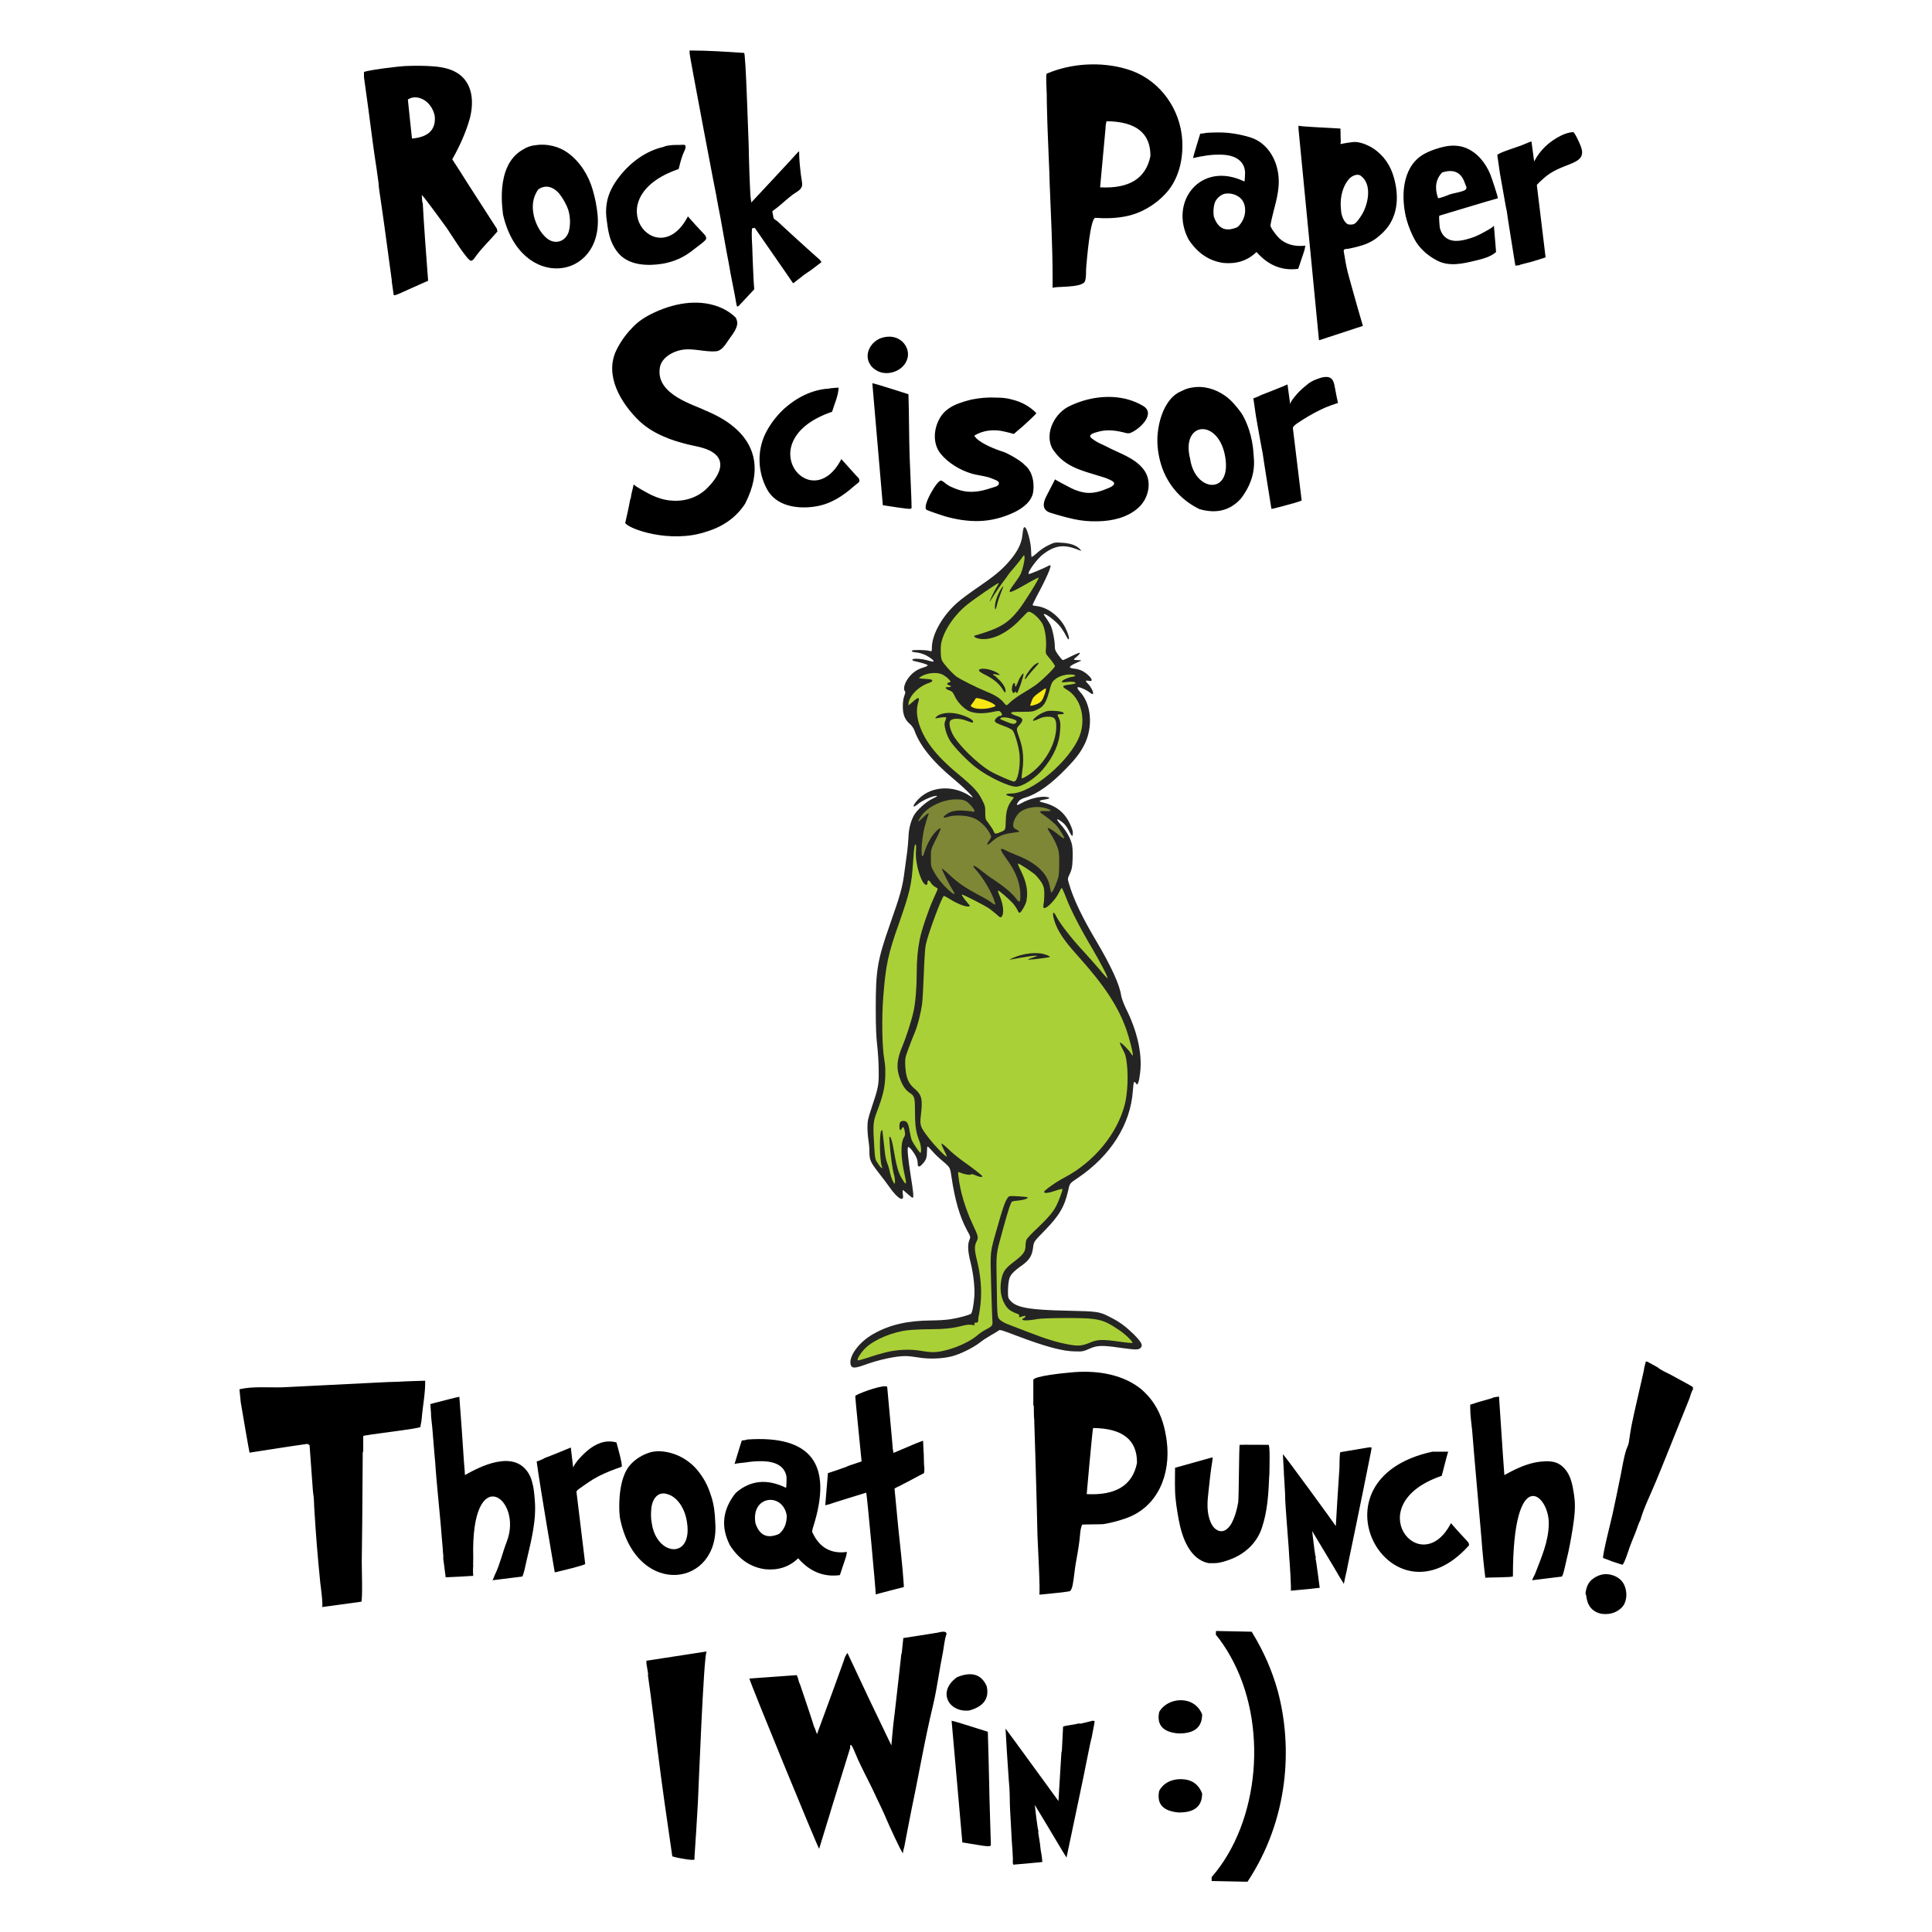 <svg xml:space="preserve" style="enable-background:new 0 0 792 792;" viewBox="0 0 792 792" y="0px" x="0px" xmlns:xlink="http://www.w3.org/1999/xlink" xmlns="http://www.w3.org/2000/svg" id="Layer_1" version="1.1">
<style type="text/css">
	.st0{fill:#010101;}
	.st1{fill:#EE2933;}
	.st2{fill:#FFFFFF;}
	.st3{fill:#9ACA3E;}
	.st4{fill:#191917;}
	.st5{fill:#F6EB16;}
	.st6{fill:#E11E26;}
	.st7{fill:#AFD136;}
	.st8{fill:#E7E86B;}
	.st9{fill:#CD5127;}
	.st10{fill:#99CA3E;}
	.st11{fill:#EE2733;}
	.st12{fill:#6ABD45;}
	.st13{fill:#F1F2F2;}
	.st14{fill:#151913;}
	.st15{fill:#DA1F26;}
	.st16{fill:#1B2119;}
	.st17{fill:#D91F26;}
	.st18{fill:#1A1A1A;}
	.st19{fill:#1A1B1A;}
	.st20{fill:#ED1C24;}
	.st21{fill:#8DC240;}
	.st22{fill:#9BCB3C;}
	.st23{fill:#00AEEF;}
	.st24{fill:#046937;}
	.st25{fill:#C1282D;}
	.st26{fill:#006838;}
	.st27{fill:#9AC03C;}
	.st28{fill:#DF222B;}
	.st29{fill:#040404;}
	.st30{fill:#FBB040;}
	.st31{fill:#0B9447;}
	.st32{fill:#F6E502;}
	.st33{fill:#C32026;}
	.st34{fill:#264E25;}
	.st35{fill:#DF647A;}
	.st36{fill:#EFC629;}
	.st37{fill:#EC1D25;}
	.st38{fill:#FFF9E8;}
	.st39{fill:#2B72BA;}
	.st40{fill:#FFD674;}
	.st41{fill:#252121;}
	.st42{fill:#252121;stroke:#252121;}
	.st43{fill:#74BF4C;}
	.st44{fill:#E5212E;}
	.st45{fill:#A5A5A5;}
	.st46{fill:#9ACA3C;}
	.st47{fill:#ED2A34;}
	.st48{fill:#6DBD46;}
	.st49{fill:#F2F2F2;}
	.st50{fill:#E02228;}
	.st51{fill:#AAAAAB;}
	.st52{fill:#DF1F2B;}
	.st53{fill:#92C43E;}
	.st54{fill:#E6E7E8;}
	.st55{fill:#0E0F10;}
	.st56{fill:#EADD3B;}
	.st57{fill:#F6F8F7;}
	.st58{fill:#ED7D22;}
	.st59{fill-rule:evenodd;clip-rule:evenodd;fill:#C32026;}
	.st60{fill-rule:evenodd;clip-rule:evenodd;fill:#1F2020;}
	.st61{fill-rule:evenodd;clip-rule:evenodd;fill:#6ABD45;}
	.st62{fill:#242424;}
	.st63{fill:#F7E504;}
	.st64{fill:none;}
	.st65{fill:#A8CF38;}
	.st66{fill:#009444;}
	.st67{fill:#F5EB0E;}
	.st68{fill:#020202;}
	.st69{fill:#E01F28;}
	.st70{fill:#AFD137;}
	.st71{fill:#9BCB3D;}
	.st72{fill:#7E8736;}
	.st73{fill:#F8E712;}
	.st74{fill:#AAD037;}
	.st75{fill:#C92030;}
	.st76{fill:#ABABAC;}
	.st77{fill:#E7E7E7;}
	.st78{fill:#00A14B;}
	.st79{fill:#D3AB2A;}
	.st80{fill:#65B145;}
	.st81{fill:#D9D8AD;}
	.st82{fill:#96712C;}
	.st83{fill:#231F20;}
	.st84{fill:#487D3A;}
	.st85{fill:#C92327;}
	.st86{fill:#3E6932;}
	.st87{fill:#DD2C26;}
	.st88{fill:#B82025;}
	.st89{fill:#EFECEA;}
	.st90{fill:#6DBE45;}
	.st91{fill:#EE3431;}
	.st92{stroke:#010101;}
	.st93{fill:#92C43F;}
	.st94{fill:#D2AB2A;}
	.st95{fill:#8FC048;}
	.st96{fill:#2B4720;}
	.st97{fill:#A3CE44;}
	.st98{fill:#010101;stroke:#010101;}
	.st99{fill:#060709;}
	.st100{fill:#8CC541;}
	.st101{fill:#E02429;}
	.st102{fill:#FBFCFC;}
	.st103{fill:#259949;}
	.st104{fill:#1C8BCC;}
	.st105{fill:#13773C;}
	.st106{fill:#ED1E24;}
	.st107{fill:#9BC13C;}
	.st108{fill:#244A23;}
	.st109{fill:#BB2025;}
	.st110{fill:#51B848;}
	.st111{fill:#BC2029;}
</style>
<g>
	<g>
		<path d="M348.8,559.7c-1.2-3.3,3.1-9.4,9.1-12.8c6.9-3.9,14-5.5,23.9-5.6c2.5,0,6-0.2,7.8-0.5
			c3.3-0.5,7.8-1.7,8.5-2.3c0.4-0.3,1-3.2,1.3-6.8c0.3-3.3-0.3-9.3-1.5-14.1c-1.2-4.6-1.3-7.4-0.5-9.3c0.5-1.2,0.5-1.3-1-4
			c-3-5.6-4.9-12.2-6.3-21.5c-0.6-4.2-0.6-4.2-3.4-6.6c-1.6-1.3-3.6-3.2-4.5-4.3c-0.9-1-1.8-1.9-1.9-1.9c-0.2,0-0.3,0.9-0.3,2
			c0,2.5-0.3,3.4-1.7,5c-1.4,1.6-2.1,1.6-2.1,0c0-0.7-0.2-1.8-0.5-2.4c-0.7-1.8-2.9-4.6-3.4-4.4c-0.5,0.3-0.1,4.6,1.1,12.2
			c1.1,6.7,1.2,8.6,0.7,8.6c-0.2,0-1.1-0.7-2.1-1.6c-1-0.9-1.8-1.6-1.9-1.6s-0.1,0.8,0,1.7c0.2,1.1,0.1,1.8-0.2,1.9
			c-0.8,0.5-3.1-1.6-5.3-4.8c-0.8-1.1-2.7-3.7-4.3-5.7c-3.5-4.5-3.9-5.4-3.9-8.8c0-1.5-0.2-3.6-0.4-4.8c-0.2-1.1-0.4-3.4-0.4-5.1
			c0-2.7,0.2-3.5,1.6-7.8c2.9-8.6,3.1-9.6,3-15.7c0-3-0.3-7.5-0.6-10c-0.4-3.5-0.6-7.3-0.6-15.5c0-15.7,0.7-19.6,5.8-34.2
			c4.3-12.2,5.2-15.4,6-21.8c0.4-3.1,0.9-6.7,1.1-8.1c0.2-1.4,0.4-4,0.5-5.7c0.1-3.4,0.8-6.3,2.1-8.9c1.2-2.3,5.1-5.8,7.6-7
			c2.4-1.1,2.7-1.5,0.8-1.1c-2.1,0.5-5,1.9-6.6,3.2c-2.6,2.2-2.3,0.5,0.4-2.2c5.2-5.2,14.1-5.6,20.9-1.1c3.2,2.2-1-2.2-6.6-6.9
			c-8.7-7.2-14-13.8-16.2-20.1c-0.3-0.8-1.1-1.9-1.8-2.5c-2.1-1.8-2.9-3.9-2.9-7.2c0-1.9,0.2-3.2,0.6-4.3c0.4-1.1,0.5-1.6,0.3-1.9
			c-1.1-1.1,0.2-4.5,2.5-6.8c1.6-1.6,3.1-2.4,5.4-3.1c0.8-0.2,1.4-0.6,1.4-0.8c-0.1-0.3-2.3-1-5.5-1.7c-0.5-0.1-0.9-0.4-0.8-0.6
			c0.3-0.6,3.6-0.4,6.2,0.3c1.3,0.4,2.5,0.6,2.5,0.5c0.3-0.3-1.1-1.5-3-2.5c-1.1-0.6-2.8-1.1-3.8-1.2c-1.9-0.2-2.4-0.4-2-0.8
			c0.4-0.4,5.6-0.3,7,0.1c1.1,0.3,1.1,0.3,1.1-1.2c0-5.6,4.4-13.3,10.6-18.7c1.6-1.4,5.4-4.2,8.5-6.3c6-4.1,9.1-6.6,11.9-9.7
			c3.8-4.2,5.7-7.7,6.1-11.4c0.3-2.7,0.5-3.4,0.9-3.4c1,0,2.7,6.4,2.7,10c0,1.1,0.1,2.1,0.2,2.2c0.1,0.1,1.2-0.7,2.3-1.7
			c1.2-1.1,3.1-2.4,4.6-3.1c2.5-1.2,2.6-1.2,5.7-1c3.4,0.2,5.8,1.1,7.2,2.6c0.8,0.9,0.8,0.9-1.4,0c-5.4-2-8.9-1.5-13.7,2.1
			c-2.4,1.8-6.6,7.5-5.9,8.1c0.2,0.2,5.9-2.2,7.6-3.1c0.5-0.3,1-0.5,1.2-0.5c0.8,0-1.5,5.3-5.5,12.7c-1,1.9-1.8,3.6-1.7,3.7
			c0.1,0.1,1,0.3,2,0.4c4.3,0.6,8.9,4.1,11.3,8.6c1.3,2.5,2,5,1.4,5c-0.2,0-0.6-0.7-1-1.5c-0.4-0.8-1.3-2.3-2.1-3.4
			c-1.8-2.5-7-6.4-7-5.3c0,0.1,0.5,0.9,1.2,1.8c0.6,0.9,1.4,2.2,1.7,2.9c0.8,1.9,1.6,6.1,1.6,8.2c0,1.5,0.2,2,1.5,3.8
			c0.8,1.1,1.6,2,1.8,2c0.2,0,1.8-0.7,3.5-1.6c1.8-0.9,3.3-1.5,3.5-1.4c0.1,0.1-0.4,0.9-1.3,1.6c-1.6,1.3-1.6,1.3,0.3,1.4
			c1.9,0.1,1.9,0.1,0.5,0.7c-4.2,1.8-4.6,2.5-1.8,2.8c1,0.1,2.5,0.5,3.2,0.9c1.8,0.9,3.9,2.9,3.9,3.7c0,0.5-0.2,0.6-1.2,0.4
			c-1.4-0.3-1.5,0.1-0.3,1.2c1.1,1.1,2.3,3.3,2.1,4c-0.1,0.4-0.5,0.3-1.5-0.5c-1.1-0.9-3.7-2.1-4.6-2.1c-0.6,0-0.3,0.8,0.9,2.1
			c4.4,4.9,5.2,13.8,1.9,20.9c-1.6,3.4-3.6,6.1-7.6,10.2c-6.2,6.5-12,10.6-16.7,12c-1.7,0.5-2.5,1-3,1.7c-1.1,1.6-0.8,1.8,1.1,0.7
			c3.3-1.9,8-3,10.4-2.6c1.7,0.3,1.5,0.7-0.5,1c-2.3,0.3-2.9,0.8-1.6,1.1c5.7,1.3,9.2,3.9,11.5,8.5c0.9,1.8,1.4,3.2,1.4,4.1
			c0,0.7-0.1,1.3-0.3,1.3c-0.1,0-0.8-1-1.4-2.3c-0.8-1.5-1.7-2.7-2.7-3.4c-2.5-1.9-2.7-1.4-0.5,1.1c2.3,2.6,4,5.6,4.6,8.4
			c0.2,1.1,0.3,3.5,0.2,5.7c-0.1,3.2-0.3,4.1-1.1,5.9c-1,2.1-1,2.1-0.4,4.1c1.8,6.3,5.5,14,11.4,23.9c5.9,10,9.4,17.6,10,22
			c0.2,1.1,0.9,3.1,1.9,5.2c4.7,9.3,6.8,18.7,5.9,26.3c-0.2,1.8-0.5,3.6-0.8,4.2c-0.4,1-0.4,1-1,0.2c-0.8-1-0.9-0.7-1.2,3.2
			c-1,13.8-9.1,26.6-22.6,35.7c-3.3,2.2-3.3,2.2-3.9,5.1c-1.5,6.6-3.6,10.3-9.8,16.6c-4.3,4.4-4.3,4.4-4.6,6.8
			c-0.4,3.3-1.5,5.1-4.4,7.2c-3.8,2.7-5.1,4.1-5.5,6.2c-0.2,1-0.4,3.1-0.4,4.6c0,2.6,0.1,2.8,1.1,3.9c2.4,2.7,7.7,3.7,23.3,4
			c12.5,0.3,13,0.3,17.6,2.7c3.8,1.9,6.3,3.8,9.6,7c3.2,3.3,3.8,4.4,2.8,5.5c-0.8,0.9-1.9,0.9-8.4,0c-7.5-1.1-9.5-1-12.6,0.4
			c-2.3,1-2.8,1.2-5.5,1.1c-5.4,0-12.4-1.9-24.8-6.6c-5.5-2.1-6.4-2.4-6.9-2c-0.3,0.3-1.7,1.1-3.1,1.9c-1.4,0.8-3.6,2.2-4.8,3.2
			c-2.8,2.1-7.8,4.6-11.3,5.5c-3.8,1-9.5,1.2-13.5,0.5c-1.8-0.3-4.2-0.6-5.5-0.6c-4.1,0-11.1,1.5-17.3,3.8
			C350.5,560.9,349.3,560.9,348.8,559.7z" class="st62"></path>
		<path d="M406.3,369.9c-0.7-0.6-3.1-2-5.3-3.1c-5.2-2.8-8.5-5-12-8.4c-1.6-1.5-2.9-2.5-2.9-2.3c0,0.5,3.1,6.7,4.4,8.7
			c1.5,2.3,0.8,2.3-1.8-0.1c-2.3-2.1-4.5-4.8-6-7.6c-1-1.8-1.1-2.1-1.1-5.4c0-3.5,0-3.5,2.1-7.7c1.2-2.3,2-4.3,1.9-4.4
			c-0.3-0.3-1.8,0.9-3,2.5c-1.6,2.1-2.8,4.6-3.6,7.1c-1.7,5.9-1.6-4,0.1-10.4c0.6-2.1,1.2-4.2,1.4-4.6c0.7-1.3-0.4-0.8-2.3,1.1
			c-2.1,2.1-2.3,1.8-0.7-0.6c2.7-4,9-7,14.4-7c3.3,0,4.2,0.4,6.2,2.6c1.6,1.8,1.9,2.8,0.6,2.4c-0.4-0.1-2.1-0.3-3.7-0.4
			c-3.3-0.2-5.6,0.3-7.4,1.8c-1.4,1.1-0.9,1.4,1.2,0.7c2.5-0.8,7.4-0.6,10.2,0.5c2.4,0.9,5.4,3.7,6.7,6.2c0.8,1.6,0.8,1.6-0.1,2.9
			c-1.5,2.2-1.1,2.5,0.9,0.7c2.4-2.2,4.7-3.2,8.6-3.7c3.2-0.4,3.2-0.4,2-1.1c-0.7-0.3-1.3-0.8-1.5-1c-0.9-1.4,0.7-5.1,2.8-6.6
			c2.7-1.8,6.9-2.4,10.3-1.4c2.3,0.7,2.7,1.3,0.7,1.2c-2.3-0.1-3.1,0-3.1,0.3c0,0.2,1.1,1,2.4,1.9c1.3,0.9,3.1,2.5,4.1,3.4
			c1.6,1.8,3.8,5.3,3.4,5.6c-0.1,0.1-1.2-0.6-2.4-1.6c-2.4-1.9-4-2.9-4.3-2.6c-0.1,0.1,0.3,0.9,0.8,1.7c1.3,1.9,2.4,4,3.3,6.4
			c0.5,1.5,0.7,2.9,0.6,6.6c0,4-0.1,5-0.9,7.1c-0.9,2.5-1.9,4.6-2.3,4.6c-0.1,0-0.4-1-0.6-2.3c-0.9-5.4-5.3-9.7-13.3-12.9
			c-1.8-0.7-3.9-1.6-4.8-2.1c-2.8-1.4-2.6-0.5,0.6,3.9c3.7,5.1,5.4,9.8,5.4,14.8c0,2.8-0.4,3-1.9,0.9c-1.5-2-4.7-4.7-8.6-7.3
			c-1.9-1.2-4.3-3-5.4-3.9c-2-1.7-3.4-2.4-3.4-1.9c0,0.2,0.7,1.1,1.6,2.1c2.9,3.4,6.1,8.9,7.2,12.6
			C408.3,371.2,408,371.1,406.3,369.9z" class="st72"></path>
		<path d="M399,290.1c-1.3-0.6-1.3-0.7-0.3-1.9c0.4-0.5,0.9-1.2,1.1-1.6c0.3-0.6,0.5-0.6,3.1,0.1
			c2.8,0.8,5.6,2.3,5.1,2.8c-0.2,0.2-1.1,0.4-2.1,0.7C403.4,290.8,400.3,290.7,399,290.1z M425.4,288.5c1.2-0.6,1.7-1.1,2.3-2.5
			c0.4-1,0.9-2.3,1-2.9c0.3-1.3,0.2-1.3-3.1,1.1c-1.7,1.2-2.2,1.8-2.7,3.2c-0.3,0.9-0.6,1.8-0.6,1.8
			C422.3,289.5,424.1,289.1,425.4,288.5z" class="st73"></path>
		<path d="M414.7,294.6c2,0.6,2.4,1,1.8,1.7c-0.6,0.7-1.5,0.6-4.1-0.5c-2.7-1.1-2.7-1.1-2.1-1.5
			C411,293.9,412.6,294,414.7,294.6z M374.3,287.6c2.1-1.9,2.8-1.9,2.2,0c-0.8,2.6-0.8,4.9-0.1,7.9c1.9,7.3,6.9,14,16.5,21.9
			c5.9,4.9,8,7.1,9.6,10.3c1.3,2.5,1.4,2.9,1.4,5.4c0,2.6,0,2.7,1.5,4.6c0.8,1.1,1.7,2.4,1.9,3c0.5,1.3,0.8,1.3,3.1,0.3
			c1.8-0.8,1.8-0.8,1.9-4.4c0.1-3.9,0.7-6.2,2.4-8.4c0.5-0.6,0.9-1.2,0.9-1.3c0-0.1-0.7-0.3-1.6-0.5c-2.2-0.5-1.9-1.1,0.5-1.1
			c8.3,0,24.2-13.4,28.1-23.7c2.7-7.2,0.4-15.6-5.3-18.9c-2.2-1.3-2-1.7,1.5-2.1c1-0.1,2-0.4,2.1-0.5c0.3-0.5-1.5-0.8-3.7-0.5
			c-1.6,0.2-2,0.1-1.9-0.2c0.2-0.6,2.3-1.6,4.1-1.9c2-0.3,1.8-0.9-0.4-1c-2.3-0.1-5,0.7-6.6,2.1c-1.2,1-1.4,1.5-2.3,4.9
			c-1.3,4.6-2.2,6.1-4.7,7.3c-1.8,0.9-2.2,1-6.4,1c-3.6,0-4.5,0.1-4.5,0.5c0,0.3,0.9,0.7,2,1.1c3,0.9,3.3,1.7,1.4,3.8
			c-1.4,1.6-1.4,1.4,0.2,6c1.3,3.8,1.7,8,1,12.6c-0.2,1.7-0.4,3.2-0.2,3.3c0.1,0.1,1.3-0.5,2.7-1.4c6.6-4.4,11.4-12.8,11.4-19.8
			c0-3.3-0.7-4.1-3.4-4.1c-1.4,0-2.5,0.3-3.8,0.9c-1,0.5-2,0.8-2.2,0.8c-0.7-0.2,1.6-2.3,3.6-3.2c1.9-0.9,2.6-1,4.8-0.9
			c2.6,0.1,4.1,0.5,4.1,1.1c0,0.2-0.6,0.3-1.4,0.3c-1.4,0-1.4,0-0.6,1.6c0.6,1.4,0.7,2.1,0.5,4.9c-0.3,5.5-2.6,10.7-7,16
			c-3.1,3.7-8.4,7.2-11.1,7.2c-2.9,0-11.4-4-16.3-7.8c-3.5-2.6-9.3-8.6-10.9-11.3c-0.6-1-1.4-2.9-1.7-4.2c-0.5-2-0.5-2.5-0.2-3.4
			c0.2-0.6,0.5-1.3,0.5-1.5c0.1-0.4-1-0.4-3.2,0c-1.5,0.3-1.5,0.2-1-0.3c1.4-1.7,5.6-2.3,9.5-1.2c3.1,0.8,5.7,2.2,5.7,3
			c0,0.6,0.2,0.7-2.8-0.4c-2.8-1-5.3-1-6.4-0.1c-0.8,0.7-0.5,3,0.8,5.6c2,4.1,9.8,11.8,15.2,15.1c2.5,1.5,9.1,4.4,10,4.4
			c1.4,0,2.6-5.5,2.3-10.6c-0.2-3.1-1.8-8.8-2.8-10.3c-0.3-0.4-1.7-1.2-3.5-1.8c-3.2-1.2-3.9-1.6-3.9-2.3c0-0.6,1.4-1.9,2.1-1.9
			c1,0,1.1-0.7,0.4-1.5c-0.7-0.7-0.7-0.7-3.6-0.1c-3.9,0.8-7.4,0.6-9.7-0.5c-2.1-1.1-4.6-3.7-5.6-6c-0.7-1.5-1-1.9-2-2.3
			c-0.7-0.2-1.4-0.6-1.6-0.9c-0.3-0.4-0.2-0.5,0.8-0.5c1.4,0,1.7-0.5,0.4-0.8c-1-0.3-0.9-1,0.2-1.2c0.7-0.2,0.7-0.2-0.5-1.5
			c-0.7-0.7-1.9-1.5-2.6-1.8c-2.3-1-6.5-0.5-8.8,1.1c-0.9,0.6-0.9,0.6,2,0.8c2.2,0.1,2.9,0.3,2.9,0.7c0,0.3-0.5,0.7-1.2,0.9
			c-4.5,1.4-8.6,5.7-8.6,8.9C372.3,289.3,372.3,289.3,374.3,287.6z M358.4,470.3c-0.6-9.3-0.5-10.4,1.1-14.6
			c2.4-6.3,3.2-9.6,3.4-14.2c0.1-2.9,0-5-0.4-7.2c-0.9-5.1-1.1-17-0.4-25.9c1-12.6,1.9-17.2,6.4-29.8c4.5-12.9,5.2-15.8,5.8-25.1
			c0.4-6.3,0.7-7.9,1.1-7.2c0.2,0.3,0.2,1.4,0.1,2.5c-0.4,3.7,1.2,10.4,3,13c0.9,1.2,1.7,1.3,1.7,0.1c0-1.3,0.6-1.3,1.4,0
			c0.4,0.7,1.2,1.4,1.8,1.7c0.6,0.3,1,0.6,1,0.8c0,0.1-0.8,2.1-1.9,4.4c-2,4.5-4.7,12.4-5.5,16.4c-0.8,4.1-1.2,8.4-1.2,13.5
			c0,6.2-0.5,12.1-1.3,15.9c-0.8,3.7-3.1,10.8-4.5,14.1c-2.5,5.8-2.7,9.6-0.8,14.2c1.1,2.7,2.3,4.2,4,5.3c1.7,1.1,1.9,2,1.9,7.8
			c0,5.6,0.4,8.3,1.8,11.8c0.7,1.6,0.9,4.8,0.4,4.8c-0.3,0-2.7-3.5-3.5-5.1c-0.2-0.4-0.6-2.1-0.9-3.8c-0.5-3.2-1.1-4.2-2.5-4.2
			c-1.3,0-1.7,0.6-1.7,2.3c0,1.6,0.4,1.9,1,0.8c0.5-1,0.9-0.6,1.2,1.2c0.2,1.2,0.1,1.8-0.3,2.4c-1.5,2.3-1.4,8.1,0.3,15.7
			c0.9,3.9,0.6,4.2-1.1,1.4c-1.6-2.6-2.3-5.2-3.7-13.3c-0.3-1.7-0.8-3.4-1.1-3.8c-0.5-0.6-0.5-0.3-0.3,2.3c0.3,4.9,1.2,11,1.7,12.8
			c0.3,0.9,0.5,2.3,0.5,3c-0.1,1.3-0.1,1.3-0.9-0.1c-0.4-0.8-0.9-2.4-1.2-3.6c-0.2-1.2-0.7-2.9-1.1-3.8c-0.4-0.9-0.8-2.9-1-4.7
			c-0.3-2.5-0.5-4.9-1-8.8c0-0.1-0.2,0-0.4,0.2c-0.9,0.8-0.7,12.4,0.2,14.7c0.5,1.3-0.5,0.5-1.6-1.2
			C358.8,475.4,358.7,475.1,358.4,470.3z M461.6,421.7c-3.3-9.2-8.9-17.7-19.1-29.1c-4.9-5.4-7.6-9-9.2-12.4
			c-2.1-4.5-2.2-8.5-0.1-4.2c1.4,2.7,6.2,8.9,10.7,13.7c2.2,2.4,5.3,5.9,7,7.9c1.6,2,3,3.5,3.1,3.4c0.3-0.3-2.8-6.3-6.1-11.9
			c-5-8.4-8.9-16-10.7-20.7c-0.9-2.4-1.8-4.3-1.9-4.4c-0.2,0-0.7,0.9-1.3,2.1c-1.2,2.5-4.6,6.1-5.7,6.1c-0.7,0-0.7-0.1-0.5-1.6
			c0.2-0.9,0.3-2.8,0.3-4.2c0-2.2-0.2-2.9-1-4.4c-0.6-1-1.8-2.5-2.7-3.4c-1.6-1.4-6.5-4.6-7.1-4.6c-0.2,0,0.4,1.4,1.2,3
			c2.3,4.6,3,8.3,2.3,12.2c-0.2,1.4-2.1,4.8-2.8,5c-0.2,0.1-0.6-0.4-0.9-1.1c-0.3-0.7-1.1-1.9-1.8-2.7c-1.9-2.1-6.1-5.7-6.2-5.3
			c-0.1,0.2,0.3,1.2,0.7,2.2c1.6,3.6,1.9,7.6,0.7,8.6c-0.4,0.3-0.8,0.1-1.9-1c-0.8-0.7-2.2-1.8-3-2.4c-2-1.4-11.1-6-11.3-5.8
			c-0.2,0.2,1,1.9,2.5,3.6c1,1.2,1,1.2,0.2,1.3c-1.2,0.2-4.7-1.2-7.4-2.9c-1.3-0.8-2.5-1.5-2.7-1.4c-0.8,0.3-6.5,15.6-7.4,20
			c-0.3,1.5-0.6,6.4-0.8,12c-0.2,5.2-0.5,10.7-0.7,12.2c-0.5,3.7-1.8,9-3.1,12c-0.6,1.4-1.7,4.2-2.5,6.4c-1.4,3.8-1.4,4-1.3,7.1
			c0.3,4.7,1.2,7,3.6,9.1c3.2,2.7,3.6,4.3,2.8,11.1c-0.5,4.2-0.3,4.7,3.3,9.4c2.5,3.2,6.9,7.8,7.3,7.5c0.1-0.1-0.4-1.3-1.1-2.6
			c-0.7-1.4-1.2-2.6-1-2.7c0.1-0.1,1.4,0.9,2.7,2.2c1.4,1.4,4,3.5,5.9,4.9c4.7,3.3,8.1,6,8.1,6.3c0,0.5-1.2,0.3-2.8-0.4
			c-1.1-0.5-1.6-0.6-2-0.3c-0.5,0.3-2.7-0.1-4.8-1c-0.4-0.2-0.4,0.2-0.2,1.8c0.7,6.1,2.8,13.1,5.8,19.5c2.4,5.1,2.5,5.5,1.6,7.2
			c-0.9,1.8-0.9,3.3,0.3,8.1c1.4,5.7,1.9,11.8,1.4,16.9c-0.2,2.2-0.6,4.5-0.7,5.1c-0.2,0.6-0.3,1.5-0.3,2.1c0,0.8-0.2,1-0.9,1
			c-0.6,0-0.8,0.1-0.6,0.6c0.2,0.5,0,0.5-1.2,0.3c-1-0.2-2.2,0-3.9,0.4c-3.6,1-7.6,1.4-13.6,1.4c-2.9,0-6.8,0.2-8.6,0.4
			c-6.3,0.7-13.7,3.8-17.3,7.2c-1.8,1.7-3.7,4.6-3.3,5.1c0.1,0.2,1.9-0.3,4.1-1c2.1-0.8,5.4-1.7,7.3-2.2c4.7-1.2,10.1-1.4,14.1-0.7
			c1.7,0.3,4.1,0.6,5.4,0.6c5,0,13.7-3.2,17.9-6.7c1-0.9,2.6-2,3.6-2.5c2.9-1.5,3-1.7,2.8-4.1c-0.1-1.2-0.3-7.7-0.5-14.5
			c-0.4-14-0.5-12.7,2.4-22.9c2.1-7.5,3.2-10.8,4.2-12.3c0.7-1.1,0.7-1.1,4.4-0.9c2,0.1,3.8,0.3,3.9,0.4c0.5,0.4-1.3,1.1-3.4,1.3
			c-1.3,0.1-2.5,0.3-2.8,0.4c-0.6,0.2-1.5,2.9-3.8,11.2c-3.1,11.4-2.8,9-2.6,23.4c0.2,12.9,0.2,12.9,1.4,14c0.7,0.6,1.8,1.2,2.5,1.5
			c0.7,0.3,4.5,1.7,8.3,3.2c8.2,3.2,12.6,4.5,17.5,5.4c4.1,0.7,5.4,0.5,9-1c2.6-1.1,4.9-1.2,11.6-0.2c2.8,0.4,5.2,0.6,5.3,0.5
			c0.4-0.4-3.2-3.9-5.8-5.5c-6.4-4.3-8.3-4.7-21.2-4.7c-5.5,0-10.8,0.2-11.8,0.4c-4.8,0.9-7.7,0.7-5.7-0.4c0.4-0.2,0.7-0.5,0.7-0.7
			c0-0.3-0.2-0.3-2.2,0.3c-0.5,0.1-0.6,0-0.4-0.4c0.1-0.4,0-0.6-0.4-0.8c-2.9-1-4.3-2-5.4-3.9c-1.6-2.7-2.1-5.7-1.7-9.1
			c0.6-4.1,1.4-5.5,5.4-8.5c3.8-2.9,4.7-4.1,4.7-6.6c0-0.9,0.2-2.1,0.5-2.6c0.3-0.5,2.1-2.5,4.1-4.3c4.2-4,6.5-6.6,7.8-9
			c1.1-2,3-7,2.7-7.3c-0.1-0.1-1.4,0.2-2.8,0.7c-2.8,1-4.7,1.2-4.7,0.5c0-0.6,4.9-4.1,8.4-5.9c12.1-6.4,21.6-17.9,24.7-30
			c1.1-4.2,1.4-11.2,0.9-16.1c-0.4-3.5-0.6-4.3-1.8-6.5c-0.7-1.3-1.2-2.5-1.1-2.7c0.3-0.3,3.5,2.8,4.4,4.3c0.4,0.6,0.8,1.1,0.9,1
			C464.6,431.9,462.9,425.3,461.6,421.7z M430.4,392.3c-0.2,0.2-7.1,1.1-8.6,1.1c-0.8,0-0.4-0.2,1.4-0.8c2.4-0.8,2.4-0.8,1-0.8
			c-0.8,0-3.4,0.4-5.8,0.8c-2.4,0.5-4.5,0.8-4.6,0.8c-0.1,0,0.5-0.3,1.4-0.7c4.5-2,10.2-2.6,13.6-1.3
			C429.8,391.7,430.5,392.2,430.4,392.3z M429.7,269.2c-1.1-1.3-1.1-1.3-0.9-3.8c0.2-2.9-0.3-7-1.2-9.1c-1.2-2.8-5.2-6.2-6.3-5.4
			c-0.2,0.1-1.6,1.5-3.1,3.1c-5.7,6-12.5,9-17.4,7.7c-1.4-0.4-1.9-1-1-1.2c10-2.9,13.3-4.9,17.7-10.4c2.2-2.7,8.5-12.8,8.3-13.3
			c-0.1-0.1-2.5,1.1-5.4,2.8c-7.2,4.1-7.9,4.1-4.7-0.2c1-1.3,2.2-3.1,2.6-3.9c0.9-1.8,1.8-5.7,1.7-7.1c-0.1-1.1-0.1-1.1-1.6,1
			c-0.8,1.1-2.3,2.8-3.1,3.8c-0.9,1-1.8,2.1-2.1,2.6c-0.3,0.5-1.3,1.9-2.2,3c-0.9,1.2-2.5,3.5-3.5,5.1c-1,1.6-1.8,2.9-1.8,2.8
			c0-0.5,1.8-4.3,2.8-5.9c0.6-0.9,1-1.7,0.9-1.8c-0.2-0.2-10.6,6.9-13.2,9.1c-5.5,4.5-9.9,11.4-10.5,16.5c-0.1,1-0.1,2.9,0,4
			c0.2,2,0.3,2.3,2.5,4.9c1.3,1.5,3,3.2,3.8,3.8c1.9,1.3,8.2,4.5,12.4,6.2c3.7,1.5,5.8,2.9,7.2,4.7c1,1.2,1,1.2,2.5-0.3
			c0.8-0.8,2.9-2.3,4.5-3.3c1.7-1,4.1-2.5,5.3-3.3c2.5-1.6,8.6-7.5,8.6-8.3C432.3,272.6,431.3,271,429.7,269.2z M407.9,248
			c0.2-2.2,1.6-5.6,3-7.3c0.6-0.7,0.5-0.3-0.5,2.1c-0.6,1.6-1.4,3.8-1.6,4.8C408.2,250.3,407.7,250.5,407.9,248z M412.2,283.5
			c-0.1,0.7-0.3,0.5-1.1-0.8c-1.4-2.3-3.6-4.2-6.7-5.8c-3-1.5-3.5-2-2.8-2.5c1.1-0.7,4.9,0,7.2,1.4c1.4,0.9,1.3,1.1-0.4,0.7
			c-0.7-0.2-1.3-0.2-1.3,0c0,0.2,0.1,0.3,0.3,0.3c0.2,0,1.1,0.8,2,1.7C411.4,280.4,412.4,282.3,412.2,283.5z M416.9,284.1
			c-0.2,0-0.4-0.2-0.4-0.4c0-0.3-0.1-0.3-0.4,0c-0.6,0.6-0.9,0.5-1.2-0.5c-0.3-1.1,0.2-3,0.8-3.2c0.3-0.1,0.4,0.2,0.4,0.8
			c0,1.3,0.4,0.8,1.4-1.7c0.7-1.8,2.1-3.6,2.1-2.8C419.6,277.3,417.3,284.1,416.9,284.1z M424.2,273.8c-1.1,1.2-2.4,2.7-2.9,3.4
			c-1,1.5-1.5,1.7-0.9,0.2c0.6-1.5,2.7-4.2,4-5.1C426.3,271.1,426.3,271.6,424.2,273.8z" class="st74"></path>
	</g>
	<g>
		<path d="M165.6,27.1c4.1-0.2,8.2-0.2,12.1,0.1c3.8,0.3,7.9,1.1,11,3.6c5.4,4.4,5.5,11.9,3.8,18.1c-1.6,5.6-4.2,11.3-7.1,16.4
			c2.1,3.2,4.2,6.5,6.2,9.7c4,6.3,8.1,12.5,12.1,18.8c0,0,0.2,1.1,0.2,1.1c-3.1,3.7-6.9,7.2-9.6,11.2c-0.4,0.5-0.8,0.7-1.1,0.8
			c-1.4,0.5-9-12-10.1-13.5c-3.1-4.2-6.1-8.4-9.3-12.5c-0.2-0.2-0.9-0.9-0.9-1.1c0,0.1,0.2,3.2,0.2,3l0.2,0.4
			c0.4,8.2,1.6,24.1,2.2,31.9l-2.3,1c-11.2,5-10.6,4.9-11.8,4.9l-0.8-5.6v-0.5c0-0.1-3-22.1-3-22.1c0,0-2-14.1-1.9-13.2
			c-0.6-4.1-0.5-4.3-0.5-4.4c-0.5-4-1.1-7.9-1.7-11.8c-0.3-1.8-0.5-3.9-0.8-5.8c-1.1-8.7-2.3-17.4-3.5-26c0,0,0-2,0-2
			c0-0.5,8.7-1.7,10-1.8C161.3,27.5,163.4,27.3,165.6,27.1z M178.2,47.4c-1.5-6.5-7.5-9-11-6.6c0,0.1,1.9,18.2,1.7,16
			C175.7,56.2,178.8,53.1,178.2,47.4z M219.6,59.5c4.6-0.7,9.5,0.5,13.1,3.1c5.1,3.7,8.6,9.3,10.3,15.3c1,3.4,1.7,7,2,10.5
			c2.1,26.6-31.6,31.2-38.8-0.5c0.1-0.6-3.7-20,8.2-26.6C215.9,60.3,217.7,59.7,219.6,59.5z M226.4,77.1c-1.8-0.9-3.9-0.8-5.8,0.6
			c-2.2,3.2-2.7,6.8-1.7,11c0.8,3.3,2.7,6.9,5.3,9c3.4,2.8,7.8,1.3,9-2.9c0.7-2.7,0.6-5.9-0.2-8.6c-0.8-2.4-2.2-4.9-3.8-6.9
			C228.4,78.4,227.5,77.6,226.4,77.1z M274.4,59.6c1.4-0.2,2.9-0.2,4.4-0.2c0.5,0,1.8-0.2,2.1,0.2c0.6,0.9-0.7,2.9-1,3.8
			c-0.7,1.9-1.2,3.9-1.7,5.9c0,0,0.1-0.2,0,0c-34.3,11.7-8.6,43.4,3.8,19.4c1.9,2.2,3.9,4.4,6,6.6c0.7,0.8,1.5,1.4,1.5,2.5
			c0,0.8-3.5,3.2-4.1,3.7c-1.4,1.1-2.8,2.2-4.3,3.1c-2.9,1.8-6.1,2.9-9.4,3.5c-6.1,1-13.7,0.8-18.1-4.2c-1.3-1.5-2.3-3.2-3-5
			c-1-2.4-1.5-5.5-1.8-8.1c-0.4-2.4-0.5-4.9-0.1-7.3c0.6-4.1,2.6-7.8,5.2-11.1c4.5-5.8,10.9-10.6,18.2-12.2
			C272.8,59.8,273.6,59.7,274.4,59.6z M282.9,20.7c7.3,0,14.8,0.5,22.1,1c0.2,0,0.3,1.3,0.3,1.5c0.1,1.3,0.2,2.6,0.3,4
			c0.1,2,0.2,3.9,0.3,5.9c0.1,2.4,0.2,4.8,0.3,7.2c0.1,2.6,0.2,5.3,0.3,7.9c0.1,2.7,0.2,5.4,0.3,8.1c0.1,2.5,0.2,5.1,0.2,7.6
			c0.1,2.2,0.1,4.4,0.2,6.6c0.1,1.7,0.1,3.4,0.2,5.1c0.1,1.4,0.1,2.8,0.2,4.1c0.1,0.7,0.1,1.4,0.2,2c0,0.2,0.3,1.2,0.1,1.4
			c0.1-0.1,18.7-20,19-20.5l0.7-0.6c0,2.6,0.2,5.2,0.5,7.7c0.1,1.3,0.3,2.6,0.5,3.8c0.1,1,0.5,2.2,0,3.2c-0.6,1.4-2.3,2.1-3.5,3
			c-1.9,1.4-3.6,3-5.4,4.5c-0.5,0.4-1,0.8-1.5,1.2c-0.2,0.2-1.6,1.1-1.6,1.3c0,0,0.5,2.6,0.5,2.6c0.1,0.5,0.9,0.9,1.3,1.2
			c0.7,0.5,1.2,1.1,1.9,1.7c3.4,3.2,6.9,6.3,10.4,9.5c1.3,1.2,2.6,2.3,3.9,3.5c0.2,0.2,2.5,2,2,2.4c-0.1,0-4.3,3.3-4.1,3.1
			c-0.1,0-3.3,2.3-3.1,2.1c-0.1,0.2-4,3.1-3.9,3.1l-0.4,0.2c-0.7-1-0.9-1.4-15.7-22.7l-1.1,0.2c-0.3,2.6,0,5.5,0.1,8.2
			c0,1.1,0.1,2.2,0.1,3.3c0,0,0,0,0,0c0.2,4.1,0.3,8.3,0.6,12.4c0,0.2,0.2,1,0,1.2c-8.7,9.3-5.7,6.1-6.4,6.8
			c-0.1,0.1-0.3,0.1-0.6,0.1l-0.2-0.8c-0.7-4.2-1.6-8.4-2.4-12.6c-0.5-2.9-1-5.8-1.6-8.7c-0.6-3.3-1.2-6.7-1.8-10
			c-0.5-2.9-1-5.7-1.6-8.6c-0.3-1.4-0.5-2.9-0.8-4.3c0-0.1,0-0.1,0-0.2c0,0,0,0.1,0,0.1c-0.1-0.1-11-57.5-11-58.6V20.7z"></path>
		<path d="M484.4,55c1.1,8.4-0.6,17.9-6.5,24.3c-4.3,4.7-10.2,8.2-16.5,9.4c-4,0.8-8.3,0.9-12.3,0.6c-2.2-0.2-3.6,17.9-3.8,20
			c-0.2,1.9,0.1,4.1-0.5,5.9c-1,3.1-13.3,2-13.3,2.9c0,0,0-4,0-4.1c0-13-0.7-25.9-1.2-38.8c-0.1-3.6-0.2-7.2-0.4-10.9
			c-0.2-4.2-0.3-8.4-0.5-12.5c-0.1-4.4-0.3-8.8-0.3-13.2c0-0.8-0.5-8.2,0-8.4c10-4.3,22.3-5,32.7-1.9C474,31.8,482.7,42.6,484.4,55z
			 M471.6,64c0.1-9.4-5.9-14.2-18-14.3c-0.2,0.8-0.4,1.7-0.4,2.9c-1.7,18.7-2.3,24.6-2.2,24.2C462.9,77.4,469.7,73.2,471.6,64z
			 M492,54.8c1.2,0,2.3-0.4,3.5-0.4c1.5-0.1,3-0.1,4.5-0.1c4.1,0,8.6,0.8,12.5,2c7.5,2.3,11.5,10,11.7,17.4
			c0.2,6.5-2.3,12.3-3.4,18.6c-0.1,0.8,1.5,2.9,2,3.5c0.7,1,1.6,1.9,2.6,2.7c2.8,2.1,6.3,2.6,9.7,2.2c-0.1,0.8-0.3,1.8-0.7,2.9
			c-0.7,2.1-1.5,4.4-2.2,6.6c-6.6,0.9-12.3-1.4-17.1-6.9c-3.6,3.5-8.1,5-13.5,4.5c-5.9-0.8-10.7-4-14.4-9.7
			c-8.1-15.5,5.1-32.3,22.9-23.7c0.2,0.1,0.3-3.3,0.3-3.5c0-1.9-0.7-3.7-2.1-5c-2.1-2-5.4-2.5-8.2-2.5c-3.6-0.1-7.5,0.6-11,1.4
			C489,64.4,492.1,54.7,492,54.8z M510.4,85.4c-0.1-1.1-0.4-2.2-1-3.1c-1.5-2.4-5.2-3.6-7.9-2.7c-1.4,0.5-3,2-3.5,3.5
			c-0.6,1.7-0.7,4-0.4,5.7c1.7,5,4.9,6.4,9.7,4.3C509.4,91.3,510.7,88.2,510.4,85.4z M532.3,51.5c0.1,0.4,13,0.9,13.8,1
			c0.2,0,3.4,0.2,3.4,0.2l0.1,4.8l0.1,0.4l-0.2,0.8l0.2,0.4c-0.1-0.2,5.3-1,5.9-0.9c2,0.1,3.9,0.8,5.7,1.7c4.5,2.3,8,6.5,9.6,11.3
			c2.4,7,2.7,15.3-1.8,21.6c-1.3,1.8-3,3.4-4.8,4.8c-2.2,1.7-5,2.8-7.7,3.5c-1.3,0.3-2.7,0.7-4.1,0.9c-1.1,0.1-1.9,0-1.6,1.4
			c0.4,1.9,0.6,3.8,1,5.6c0.6,3.1,1.6,6.1,2.4,9.2c1.4,5.1,2.9,10.3,4.4,15.4l-18,5.9l-8.4-86.7C532.3,52.6,532.3,51.5,532.3,51.5z
			 M557.9,72.1c-0.3-0.2-0.6-0.4-0.9-0.4c-1.4-0.3-3.2,0.7-4.1,1.8c-2.4,2.8-3.4,6.9-3.3,10.6c0.1,1.5,0.1,3.1,0.6,4.5
			c0.3,1,1.3,3.1,2.6,3.4c0.7,0.1,1.4,0.1,2.1-0.1c1.1-0.3,2.6-2.7,3.2-3.6C560.8,84.1,562.7,75.7,557.9,72.1z M576.6,90
			c-2.3-8.7-2.1-20.9,6.4-26.4c2.7-1.7,6.6-3,9.7-3.6c2.7-0.5,5.5-0.4,8.1,0.6c4.8,1.9,8.2,6.2,10.1,10.8c0.4,0.9,3.4,9.8,3.1,9.9
			c-5.4,1.5-12.2,3.6-23.9,7.1c-0.4,0.1,0.1,4.3,0.1,4.8c0.3,1.3,0.8,2.5,1.7,3.5c2.6,2.8,6.5,2.2,9.7,1.3c1.9-0.5,3.7-1.2,5.4-2.1
			c0.7-0.4,5.5-2.8,5.4-3.5c0.3,3.6,0.6,7.4,0.9,10.9c-2.3,2.1-5.8,2.9-8.7,3.6c-5,1.2-10.3,2.4-15.1,0.1c-3.6-1.8-6.8-4.4-9-7.8
			C578.8,96.4,577.5,93.1,576.6,90z M600.4,74.8c-1.5-4.2-4.5-5.6-9.2-4.1c-2.6,2.7-3.2,6.2-1.7,10.5c0.3,0.3,4.4-1.3,4.8-1.5
			c1.9-0.6,3.9-0.8,5.7-1.5C602,77.4,600.9,76.4,600.4,74.8z M639.9,55.6c1.3-0.7,3.7-1.5,5.1-1.4c0.5,0.1,3.2,5.5,3.5,7.4
			c1,6.3-8.8,5-15.9,11.7c0,0,0,0,0,0c-0.9,0.8-1.8,1.6-2.6,2.5l3.6,29.7c-0.4,0.2-5.7,1.8-5.7,1.8c-0.1,0-5,1.3-4.7,1.2l-0.3,0.2
			l-1.7,0.2c-0.3-1.9-3.4-21-3.6-22.9c-0.1-0.1,0.1,1.1-2.8-15.4c-0.1-0.7,0.4,2.6-1-7c-0.1-0.8,8.7-3.5,9.6-3.9
			c-0.6,0.3-1.2,0.5-1.9,0.8c1.9-0.8,3.7-1.5,5.6-2.3l0.7-0.2c0,0.1,1.2,8.8,1.1,8.2C631.3,61.6,634.9,58.1,639.9,55.6z"></path>
		<path d="M267,128.7c8.4-4.2,18.7-6.4,27.7-2.9c2.6,1,5,2.5,7,4.5c0,0,0.4,1.2,0.4,1.2c0.7,2.4-1.6,5.3-2.9,7.1
			c-1.5,2-3,5.2-5.7,5.4c-4.8,0.4-9.6-1.5-14.4-0.5c-3.6,0.7-8,3.3-8.6,7.2c-1.9,11.2,14.5,15.3,18.9,17.7l0.4,0.1
			c0.9,0.8,29.8,10.1,15.7,37.9c-3.6,5.6-9,9.5-16.1,11.6c-14.6,4.9-31.6-1.1-33.1-3.6c1.7-7.4,2-9.5,2-9.5c0.3-0.6,0.4-1.3,0.5-2.2
			c0,0,1-4.2,1-4.2c-0.2,0.5,6.5,4.1,7.2,4.4c2.5,1.2,5.3,2.1,8.1,2.3c5.5,0.5,10.9-1.2,14.8-5.1c3.8-3.8,8.6-10.4,2.4-14.6
			c-3.4-2.3-8-2.6-11.8-3.7c-2.6-0.7-5.3-1.5-7.8-2.6c-3.9-1.6-7.5-3.7-10.6-6.6c-7.5-7.2-14.5-18.7-9.4-29.1c1.4-2.9,3.5-6,5.8-8.4
			C260.9,132.3,263.8,130.3,267,128.7z M343.8,158.9c-0.2,3.5-1.7,6.6-2.7,9.9c0-0.1,0,0,0,0c-34.3,11.7-8.6,43.4,3.8,19.4
			c0.1,0.1,6.2,6.9,6.3,7c0.7,0.7,1.1,0.9,1.1,2.1c0,0.4-1.8,1.6-2.1,1.9c-4.6,4.1-9.6,7.4-15.8,8.4c-7.3,1.2-16.2,0-20-7.1
			c-3.7-6.9-4.1-15.3-0.8-22.4c1.9-4,4.6-7.5,7.8-10.5c5.1-4.6,11.5-7.9,18.4-8.3C340.2,159.1,343.8,158.9,343.8,158.9z
			 M356.7,149.4c-2.8-4.3,0.5-9.8,5.1-11c2.5-0.7,5.2-0.5,7.3,1c2.3,1.6,3.7,4.6,2.9,7.5c-1.4,5.3-8.6,7.8-13.1,4.7
			C358,151,357.2,150.3,356.7,149.4z M357.6,157.1c1.2,0.1,14.7,4.5,14.8,4.5c0,0.2,0,0,0,0c0.3,8.5,0.2,17.1,0.5,25.7
			c0.2,5.7,0.5,11.4,0.7,17.1c0,1.3,0.1,2.5,0.1,3.8l-0.4,0.4c-1.6,0.1-9.3-1.2-11.4-1.5L357.6,157.1z M414.9,163.8
			c3.7,0.9,7,2.6,9.9,5.5c0.3,0.3-5.4,5.3-5.9,5.8c-0.6,0.5-1.2,1-1.8,1.5c-0.4,0.4-1,0.9-1.5,1.3c-1.3-0.4-2.6-0.7-3.9-1
			c-4.1-1-8.7-0.6-12.3,1.7c1.6,2.9,8.7,5.6,11.8,6.6c0.3,0.1,0.3,0,1.7,0.7c4.6,2.3,7,4.4,6.7,4.3c0.1,0.1,0.9,0.8,0.8,0.7
			c2.8,2.5,3.6,6.7,3.2,10.2c0,0,0,0,0,0c-0.3,4.3-4.3,7.2-7.8,8.9c-4.6,2.2-9.6,3.5-14.7,3.6c-4.7,0.1-9.4-0.7-13.9-2
			c-0.7-0.2-6.7-2.2-7.3-2.6c-2.2-1.1,4.2-12.1,5.8-12c0.8,0.1,1.6,1,2.2,1.4c0.7,0.5,1.5,1,2.3,1.3c1.7,0.8,3.5,1.4,5.3,1.7
			c2.5,0.4,5.1,0.2,7.6-0.4c1.2-0.3,2.5-0.7,3.7-1.1c0.9-0.3,2.8-0.6,2.7-1.9c-0.1-0.9-1.6-1.3-2.3-1.6c-2.8-1.3-5.8-1.4-8.7-2.2
			c-4.8-1.4-9.7-4.3-12.9-8.2c-3.6-4.5-2.8-11.1,0.3-15.6c1.8-2.5,4.5-4.1,7.3-5.1c1.6-0.6,3.3-1.1,5-1.5c3.4-0.7,6.9-1,10.3-0.8
			C410.8,163,412.9,163.2,414.9,163.8z M462.2,163.7c2.2,0.6,4.4,1.5,6.4,2.7c5.4,3.2-1.5,9.7-5.3,11.1c-1.2,0.4-2.5-0.3-3.8-0.5
			c-3.2-0.7-6.5-0.9-9.7,0.1c-0.7,0.2-2.9,0.7-2.9,1.7c0,0.5,0.6,0.8,0.9,1.1c1.2,0.9,2.4,1.6,3.8,2.2c0.6,0.3,1.3,0.6,1.9,0.9
			c5.2,2.8,11.4,4.5,15.2,9.3c3.8,4.8,2.3,11.9-2,15.8c-4.5,4.1-10.8,5.5-16.7,5.6c-3.3,0.1-6.6-0.2-9.8-0.9
			c-3.2-0.7-6.4-1.6-9.6-2.6c-3.5-1.1-3.1-4-1.7-6.7c0.4-0.8,3-5.8,3.6-7c-0.1,0.1,6.1,3.4,6.8,3.7c1.7,0.8,3.4,1.4,5.2,1.7
			c2.9,0.5,5.9-0.2,8.6-1.3c1-0.4,2.3-0.8,3.2-1.6c1.3-1.3-0.7-2-1.7-2.5c-1.3-0.6-2.7-1-4-1.4c-6.9-2.1-13.7-3.7-18.2-9.8
			c-0.4-0.5-0.9-1.2-1.2-1.8c-3-6.3,1.4-14.4,7.4-17.1C445.7,163,454.3,161.6,462.2,163.7z M488.5,158.9c4.9-0.9,9.7,0.5,13.8,3.4
			c2.5,1.8,4.4,4.1,6.2,6.5c1.6,2.2,2.6,4.7,3.5,7.3c1.1,3.4,1.7,6.7,1.9,10.3c0,0.5,0.1,0.9,0.1,1.4c0.5,5.8-1.3,11.4-5.4,16.7
			c-4.4,4.8-10,6.2-16.9,4.2c-8.1-3.9-13.9-11-16.1-19.6c-1-3.8-1.4-7.7-1-11.6c0.5-4.8,2-9.9,5.1-13.7c1.4-1.7,3.1-2.9,5.1-3.7
			C486,159.5,487.2,159.1,488.5,158.9z M487.9,188.2c2,13.5,16.9,14.9,14.4-0.7C499.7,171.3,483.9,172.6,487.9,188.2z M539.9,155.4
			c1.8-0.7,4.9-1.7,6.3,0.3c0.8,1.1,0.9,2.8,1.2,4.1c0.3,1.8,0.7,3.6,1.1,5.4c0,0-2.5,0.8-2.7,0.9c-3.2,1.1-6.2,2.7-9.2,4.4
			c-1.3,0.8-2.7,1.6-4,2.5c-0.5,0.3-2.7,1.7-2.6,2.5l3.6,29.7c-1,0.4-2,0.7-3,1c-0.7,0.2-9.3,2.6-9.4,2.4
			c-0.9-5.7-3.1-19.2-3.6-22.9c-0.1-0.1-2.8-15.3-2.8-15.4c-0.1-0.7,0.4,2.6-1-7c0.1,0,1.8-0.6,3.7-1.6c-2,0.9,10.3-4,10.3-4.1
			c0,0.1,1.2,8.8,1.1,8.2c-0.1-1,2.2-3.6,2.8-4.3c1.2-1.4,2.6-2.6,4-3.7C536.6,156.9,538.2,156,539.9,155.4z"></path>
	</g>
	<g>
		<g>
			<path d="M265,680.8c0,0,24.7-3.8,24.7-3.8c-1.2,0.2-3.4,58-3.6,61.8c-0.4,7.5-0.9,14.9-1.4,22.4v1.1c-0.9,0.5-6.1-0.6-7.2-0.8
				c-0.3-0.1-0.8-0.2-1.9-0.5c-2.1-14.4-4.2-28.8-6-43.3c-1.3-10.3-2.5-20.7-4-31l0.1-0.5l-0.7-4.2L265,680.8z M388,669.9
				c-0.8,2.2-1,4.8-1.4,7.1c-1.5,7.3-2.4,14.8-4.1,22c-1.7,7.1-3.2,14.3-4.6,21.5c-0.8,4.3-1.7,8.5-2.5,12.8
				c-1.2,5.7-2.3,11.3-3.4,17c-0.4,2.3-0.9,4.5-1.3,6.8c-0.1,0.3-0.7,2.4-0.5,2.7c-1.1-1.2-6.1-12.4-6.4-13.1c-1.8-4.4-4-8.6-6-13
				c-2.3-4.8-4.9-9.5-6.9-14.3c-1.7-4.3-2.5-5.2-2.4-2.8c-1.5,4.9-8.7,28-8.8,28.6c-0.4,1.3,1.4-4.7-3.9,12.7
				c-0.7-0.8-28.5-68.5-28.6-69.8l19.4-1.4c0.4,0.8,0.7,1.8,1,3l0.4,0.9c5.3,15.6,5.7,17.2,5.7,17.2c0.4,0.7,0.5,1.2,1.2,3.1
				c0-0.1,6-16.1,11.1-30.4c0.2-1,0.7-1.9,1.4-2.9c11.7,24.9,6.1,13.1,18,37.9c0-0.1,0.8-8.7,0.8-8.6c0.1-0.1,3.3-28.8,3.3-28.9
				c0.2-0.2,0.1,0.3,0.8-6.5c0.4,0,13.9-2.2,14-2.2C384.2,669.4,388.2,668,388,669.9z M392.4,687.5c6-2.4,10-1.1,12.1,3.8
				c1.1,5-1.3,8.3-7.2,9.9C388.9,702.1,384,693.4,392.4,687.5z M390.1,705.4c1.2,0.1,14.7,4.5,14.8,4.5c0.1,0,0.1,1.8,0.1,2
				c0.4,11.5,0.5,23.1,0.9,34.6c0.1,3.3,0.2,6.6,0.3,9.9l-0.4,0.4c-1.6,0.1-1.4,0.1-10.5-1.4l-0.8-0.1L390.1,705.4z M447.8,705.4
				l0.9,0.1c0,0.6,0.1,0.2-1.2,6.9c-0.1,0.1-0.9,3.6-2.1,9.8c-0.1,1.1-8.2,39.2-8.2,39.3c0-0.1-1.8-2.9-1.6-2.6
				c-0.3-0.6-11.4-19-11.4-19c0,0.1,1.1,10,1.5,10.7l-0.1,0.6c0,0.1,0.7,4.3,0.7,4.4c0,0.1,0.4,3.5,0.4,3.3c0.3,1.1,0.6,4.3,0.6,4.4
				c-2.4,0.2,3.3-0.2-11.9,1.1c-0.4-0.6-0.1-2.2-0.2-2.9c-0.1-2.1-0.2-4.3-0.4-6.4c-0.2-4.2-0.5-8.5-0.7-12.7
				c-0.2-3.1-0.1-6.3-0.3-9.4c-0.3-3.2-0.9-13-1.1-15.8c-0.1-2.4-0.3-4.8-0.4-7.1l-0.1-1.5c0.4,0.4,21.6,29.6,21.7,29.7
				c1.3-21.3,1.2-19.7,1.2-19.8l0.2-0.8l0.5-9.9c1.2-0.5,4.2-0.7,6.5-1.3l0.6,0.1C447.8,705.5,447.7,705.4,447.8,705.4z"></path>
			<path d="M475.2,701.8c3.5-6.2,14.4-7,17.6,1c0,5.3-3.2,7.9-9.7,7.8C476.7,710.1,474.1,707.1,475.2,701.8z M475.2,734.1
				c1.5-2.7,4-4.3,7.5-4.7c5.1-0.4,8.4,1.5,10.1,5.8c0,5.3-3.2,7.9-9.7,7.8C476.7,742.4,474.1,739.5,475.2,734.1z M496.7,769.5
				c19.7-22.6,23.4-62.9,7.6-90.7c-1.8-3.2-3.8-6.2-5.9-8.7l0.1-1.5l14.6,0.3c4.9,7.9,8.4,16,10.7,24.3c6.2,23,4.5,52.6-12.4,78.2
				l-14.7-0.3L496.7,769.5z"></path>
		</g>
		<path d="M174.3,566c0.1,5.1-1,10.3-1.4,15.3c-0.1,1.2-0.3,2.3-0.5,3.1c0,0,0,0.5,0,0.5c0,0.8-23.5,3.3-23.5,3.8v6.2l-0.2,0.5
			c-0.1,9.3-0.1,18.7-0.2,28c-0.1,5.6-0.1,11.3-0.2,16.9c0,1.3,0.4,16.2-0.2,16.3c-20.9,2.9,5.1-0.7-16.1,2.2
			c0.6-0.1-0.6-9.2-0.7-9.9c-0.5-5.1-1-10.2-1.4-15.3c-0.4-4.8-0.7-9.5-1-14.3c-0.2-2.3-0.1-4.8-0.5-7.1c-0.1-0.6,0.1,2.2-1.5-19.8
			c0,0-0.9-0.5-0.9-0.5c-7.9,1.1-15.8,2.4-23.7,3.6c0-0.1-0.2-0.5-3.6-20.6c0-0.1-0.6-5.7-0.5-5.4c5.6-1.3,12.1-0.6,17.9-0.8
			c12.6-0.6,25.3-1.3,37.9-1.9c3.3-0.2,6.6-0.3,9.9-0.4C164.4,566.3,174.3,566,174.3,566z M188.3,572.6c0,0,0.9,12.4,1,13.5
			c0.3,4.4,0.6,8.9,0.9,13.3c0.1,1.2,0.2,2.4,0.3,3.6c0,0.6,0.1,1.1,0.1,1.7c4.6-2.6,9.9-5.2,15.2-5.7c3-0.3,6.1,0.2,8.5,2.2
			c1.9,1.6,3.2,3.8,3.8,6.2c0.7,2.3,0.9,4.8,1.1,7.2c0.8,8.5-1.4,16.8-3.3,25c-0.2,0.7-1.3,6.6-1.9,6.7c0,0-12.1,1.5-12.1,1.5
			c0.1,0,1-2.3,1.1-2.6c0,0,0,0,0,0.1c2-4.2,3-8.8,4.7-13.2c7-17.8-14.8-33.7-13.7,6.5c0,1.4-0.1,2.4,0,3.6
			c-0.1,0.1-0.1,0.9-0.1,2.3l0.1,1.5c-0.6,0.1-10.7,0.6-11.3,0.6l-1-7.7c0.1-0.8,0-1.6-0.1-2.4c-0.1-1.7-0.2-3.3-0.4-5
			c-0.3-4.2-0.7-8.4-1.1-12.6c-0.5-5.6-1.1-11.1-1.5-16.7c-0.1-1.6-0.2-3.2-0.4-4.9c-0.3-3.2-0.5-6.4-0.8-9.7
			c-0.1-1.7-0.3-3.4-0.5-5.2c-0.1-0.7-0.1-1.4-0.2-2c0-0.2,0-0.5,0-0.7c0,0,0,0,0-0.1c0,0,0,0.1,0,0.1c0,0,0,0,0-0.1
			c0-0.1-0.3-4.2-0.3-4c0.1,0,2-0.6,1.8-0.5C179.9,574.7,187.7,572.6,188.3,572.6z M246.2,591.5c0.6-0.2,1.3-0.4,2-0.5
			c1.4-0.2,3.1-0.1,4.5,0.3c0.2,0.8,2.8,9.8,2.1,10c-3.2,1.1-6.3,2.3-9.3,3.8c-3.1,1.6-5.8,3.6-8.6,5.6l-0.6,0.7
			c0,0,3.6,29.7,3.6,29.7c0.1,0.5-9.6,2.8-10.5,3c0,0,0,0,0,0c-0.6,0.2-1.3,0.4-2,0.4c0,0-6-34.8-7.4-45.4c0.1,0,1.8-0.5,3.7-1.6
			c-1.7,0.8,10.2-4,10.3-4.1l0.9,7.7l0.2,0.5c-0.2-0.5,1.4-2.5,1.7-2.9C239.3,595.8,242.4,592.8,246.2,591.5z M267.8,595.1
			c0.7-0.1,1.4-0.2,2.1-0.2c6.6,0.1,12.9,3.5,16.8,8.8c1.2,1.6,2.4,3.5,3.2,5.3c0.7,1.5,1.2,3,1.7,4.5c1.1,3.4,1.5,7,1.6,10.5
			c2.1,26.5-31.6,31.3-38.8-0.5c-0.6-2.5-0.6-5.5-0.5-8.1c0.2-4.7,1-10.2,3.8-14.1c1.8-2.4,4.8-4.5,7.6-5.5
			C266.1,595.5,267,595.2,267.8,595.1z M274.7,612.9c-0.3-0.1-0.5-0.2-0.8-0.3c-4.3-1.6-6.6,2.1-6.9,5.9c-0.2,1.9-0.2,4.2,0.2,6
			c2,13.5,16.9,14.9,14.4-0.6C281,619.6,278.7,614.8,274.7,612.9z M304.1,590.5c0.6,0,1.4-0.1,2.3-0.4c26.1-1.8,35.1,10.1,27,35.7
			c-0.2,0.6-0.4,1.3-0.5,2.1c2.9,6.5,7.7,9.2,14.3,8.3c-0.1,0.8-0.3,1.8-0.7,2.9c0,0.1-2.2,6.5-2.2,6.6c-6.6,0.9-12.3-1.4-17.1-6.9
			c-3.6,3.5-8.1,5-13.5,4.5c-5.9-0.8-10.7-4-14.4-9.7c-3.9-7.5-3.2-14.7,2.3-21.6c6-5.2,12.8-5.9,20.6-2.1c0.2,0.1,0.3-4.3,0.2-4.6
			c-0.9-5.3-6.3-6.4-10.9-6.3c-1.9,0-3.9,0.2-5.8,0.5c-0.5,0.1-4.5,0.4-4.6,0.7c0,0,1.9-6.3,2.2-7.2L304.1,590.5z M322.5,621.1
			c-1.8-9.5-14.8-8-12.8,3.4c1.7,5,4.9,6.4,9.7,4.3C321.6,626.9,322.6,624.3,322.5,621.1z M363.1,568.3c0.3,0,0.5,0.1,0.6,0.3
			c2.2,23.6,2.3,25.5,2.3,25.5l0.3,1.5c0.1,0-0.8,0.3,7.1-3c0.5-0.3,4.9-2,5-2c0.1,2,0.2,4.1,0.3,6.1c0.1,1.6,0,3.3,0.2,4.8
			c0.1,0.8,0,1.7-0.1,2.4c-0.1,0-4,2.1-4,2.1c-0.3,0.2-5.2,2.7-6.1,3.2c-0.6,0.2-1.2,0.6-2,1c0.5,5.2,1,10.5,1.5,15.7
			c0.8,8,1.8,16,2.3,23.9c0,0.3,0,0.6,0,0.8c-0.1,0-11.6,3-11.5,3c0.1-0.8-3.6-41.1-3.9-41.7c-1.3,0.4-14,4.3-15.3,4.8
			c-0.5,0.1-1,0.2-1.5,0.4l1.1-13.2c1.3-0.4,6.3-2.1,7.6-2.6c0.2-0.2,1-0.5,6.2-2.2c-0.4-4.2-2.6-25.8-2.6-26.8
			C350.8,571.6,360.5,568,363.1,568.3z"></path>
		<path d="M478.3,590.8c1.7,13.4-3.5,27.1-17,31.7c-2.9,1-5.9,1.8-9,2.3c-0.9,0.1-8.6,0.1-8.7,0.2c-0.4,1-0.7,2.2-0.8,3.6
			c-0.3,3.9-1,7.8-1.7,11.7c-0.4,2.1-0.6,4.3-0.9,6.4c-0.2,1.1-0.5,5.1-1.7,5.6c-0.3,0.1-4.7,0.7-4.4,0.6c-0.1,0-7.1,0.8-8.1,0.8
			c0.6,0-0.7-23.1-0.7-24.2c-0.1-4.2-0.2-8.3-0.3-12.5c0,0,0,0.1,0,0.1c-0.3-11.3-0.6-22.6-1-33.9c0-0.3,0-0.7,0-1
			c0,0.3,0.1,0.3,0,0c-0.2-0.9-0.2-4.8-0.2-5.7l-0.2-0.5c0,0,0-10.2,0-10.3c0-1.6,13.1-2.9,14.6-3c9.8-1.1,20.8,0.1,28.9,6.2
			c2.3,1.8,4.5,4.2,6.1,6.7C476.2,580.2,477.6,585.4,478.3,590.8z M466.1,599.7c0.1-9.4-5.9-14.2-18-14.3
			c-0.3,0.8-2.8,28.9-2.6,27.1C457.4,613.1,464.3,608.9,466.1,599.7z M508.2,592.3c0.9-0.1,11.2,0,11.8,0c0.7,0,0.4,9.3,0.4,10.2
			c0,0.9,0,1.8-0.1,2.7c-0.3,7.1-0.7,14.3-3,21.1c-1.9,5.8-6.3,10.1-11.8,12.5c-1.7,0.7-3.4,1.3-5.2,1.7c-1.6,0.4-3.2,0.3-4.8,0.3
			c-8-1.6-11-10.9-12.3-17.8c-0.7-3.9-1.4-8-1.5-12c-0.1-3.1,0-6.2,0-9.3c8-2.2-8.6,2.4,15.4-4.3c0.1,0-0.4,3.7-0.5,3.9
			c-0.5,3.4-0.8,6.8-1.2,10.2c-0.5,4.1-0.8,8.4,0.8,12.3c0.5,1.3,1.4,2.7,2.7,3.4c2.6,1.5,4.8-0.6,6-2.8c1.4-2.7,2.2-5.7,2.7-8.6
			C507.9,612.3,507.9,592.4,508.2,592.3z M561.4,593.3l0.9,0.1c0,0.6-2,10-3.3,16.7c0,0.2-6.2,30.2-6.2,30.1c0,0.1-0.8,3.9-0.7,3.6
			c0,0.1-0.5,1.8-1.2,5.5c0-0.1-1.8-2.9-1.6-2.6c-0.2-0.4-3.4-5.8-11-18.4l-0.4-0.6l0.1,0.8c0.7,5.8,1.1,9.3,1.4,9.8l-0.1,0.6
			c0.2,0.4,1.7,12,1.7,12c-0.1,0-4.4,0.5-4.4,0.5c-11.6,1.1-5.8,0.5-7.5,0.7c0.4,0-0.5-13.2-0.6-13.9c-0.1-1.2-0.1-2.4-0.2-3.5
			c-0.2-2.6-0.4-5.3-0.6-7.9c-0.1-1.8-0.3-3.5-0.4-5.3c-0.2-3.1-0.5-6.3-0.5-9.4c0-0.1-0.5-8.6-0.5-8.2c0-0.8,0.2,2.9-0.4-7.8
			c1,0.9,21.2,28.6,21.7,29.5c0.2-3.4,0.4-6.7,0.6-10.1c0.3-4.6,0.6-9.3,0.9-13.9c0-0.6,0-6.2,0.4-6.3
			C550.7,595.1,561.4,593.3,561.4,593.3z M587.2,595.1c0,0,6.5,0,6.5,0c-0.3,0.3-2.6,9.9-2.7,9.9c-34.3,11.7-8.6,43.4,3.8,19.4
			c7.2,8.3,7.4,7.5,7.4,9.1C570.4,669.2,534.7,606.5,587.2,595.1z M612.5,572.8l2-0.3c1.2,17,1.2,19,2.2,32.2
			c4.5-2.5,9.4-4.9,14.6-5.5c2.9-0.3,6.1-0.4,8.5,1.4c4.1,3.1,4.8,7.8,5.5,12.5c0.7,4.6,0.1,9-0.6,13.5c-0.7,4.4-1.5,8.8-2.6,13.2
			c-0.2,0.7-1.3,6.4-1.9,6.5c0,0-12.1,1.5-12.1,1.5c0.2-0.7,0.6-1.5,1.1-2.4c2.6-6.8,5.6-13.3,5.7-20.7c0.3-12-14.7-25.4-14.7,21.5
			c0,0.5-11.3,0.4-11.3,0.6c-0.7-5.4-1.2-10.8-1.6-16.2c-1-11.5-2-22.9-3-34.4c-0.3-3.2-0.5-6.5-0.8-9.7c-0.3-3.1-0.8-6.2-0.8-9.3
			v-1.4c0.1,0,2-0.6,1.8-0.5C604.4,575.1,611.4,573.4,612.5,572.8z M650,653c0.2-1.9,0.9-4,2.4-5.3c1.7-1.5,4-2.5,6.3-2.4
			c3.2,0.2,6.3,1.9,7.4,5.1c0.4,1,0.6,2.3,0.6,3.4c0,1-0.2,2.2-0.6,3.2c-0.7,1.8-2.3,3.1-4.1,3.9c-1.6,0.7-3.4,0.9-5.1,0.7
			c-1.7-0.2-3.4-1-4.6-2.3c-1.4-1.5-1.8-3.4-2.1-5.4C650,653.5,649.9,653.2,650,653z M674.7,558.1l0.8,0.2c0,0,4,2.2,4,2.2
			c1.5,1.3,3.6,2.1,5.3,3c2.8,1.5,5.6,3.1,8.4,4.6l0.8,0.6v0.9c-0.7,1-1,2.5-1.4,3.6c-1.2,3.1-2.5,6.2-3.7,9.2
			c-3.4,8.4-6.7,16.8-10.2,25.2c-2.1,5.1-4.6,10-6.2,15.3c0,0,0.1-0.1,0.1-0.1c-1,1.8-1.5,3.9-2.3,5.8c-0.8,1.9-1.6,3.9-2.3,5.8
			c-0.2,0.7-2.3,7.1-2.9,7c-0.1,0,0.2,0.2-4.5-1.4c-0.2-0.2-3.5-1.3-3.4-1.3c-0.6-0.2,3.7-17.2,3.8-17.8c1.2-5.4,2.3-10.9,3.4-16.3
			c0.7-3.4,1.2-7,2.3-10.4c0.3-0.9,0.8-1.7,1-2.8c0.4-2.5,0.7-4.9,1.2-7.4c1.3-6.4,2.9-12.8,4.3-19.2c0.3-1.4,0.7-2.9,0.9-4.4
			L674.7,558.1z"></path>
	</g>
</g>
</svg>
